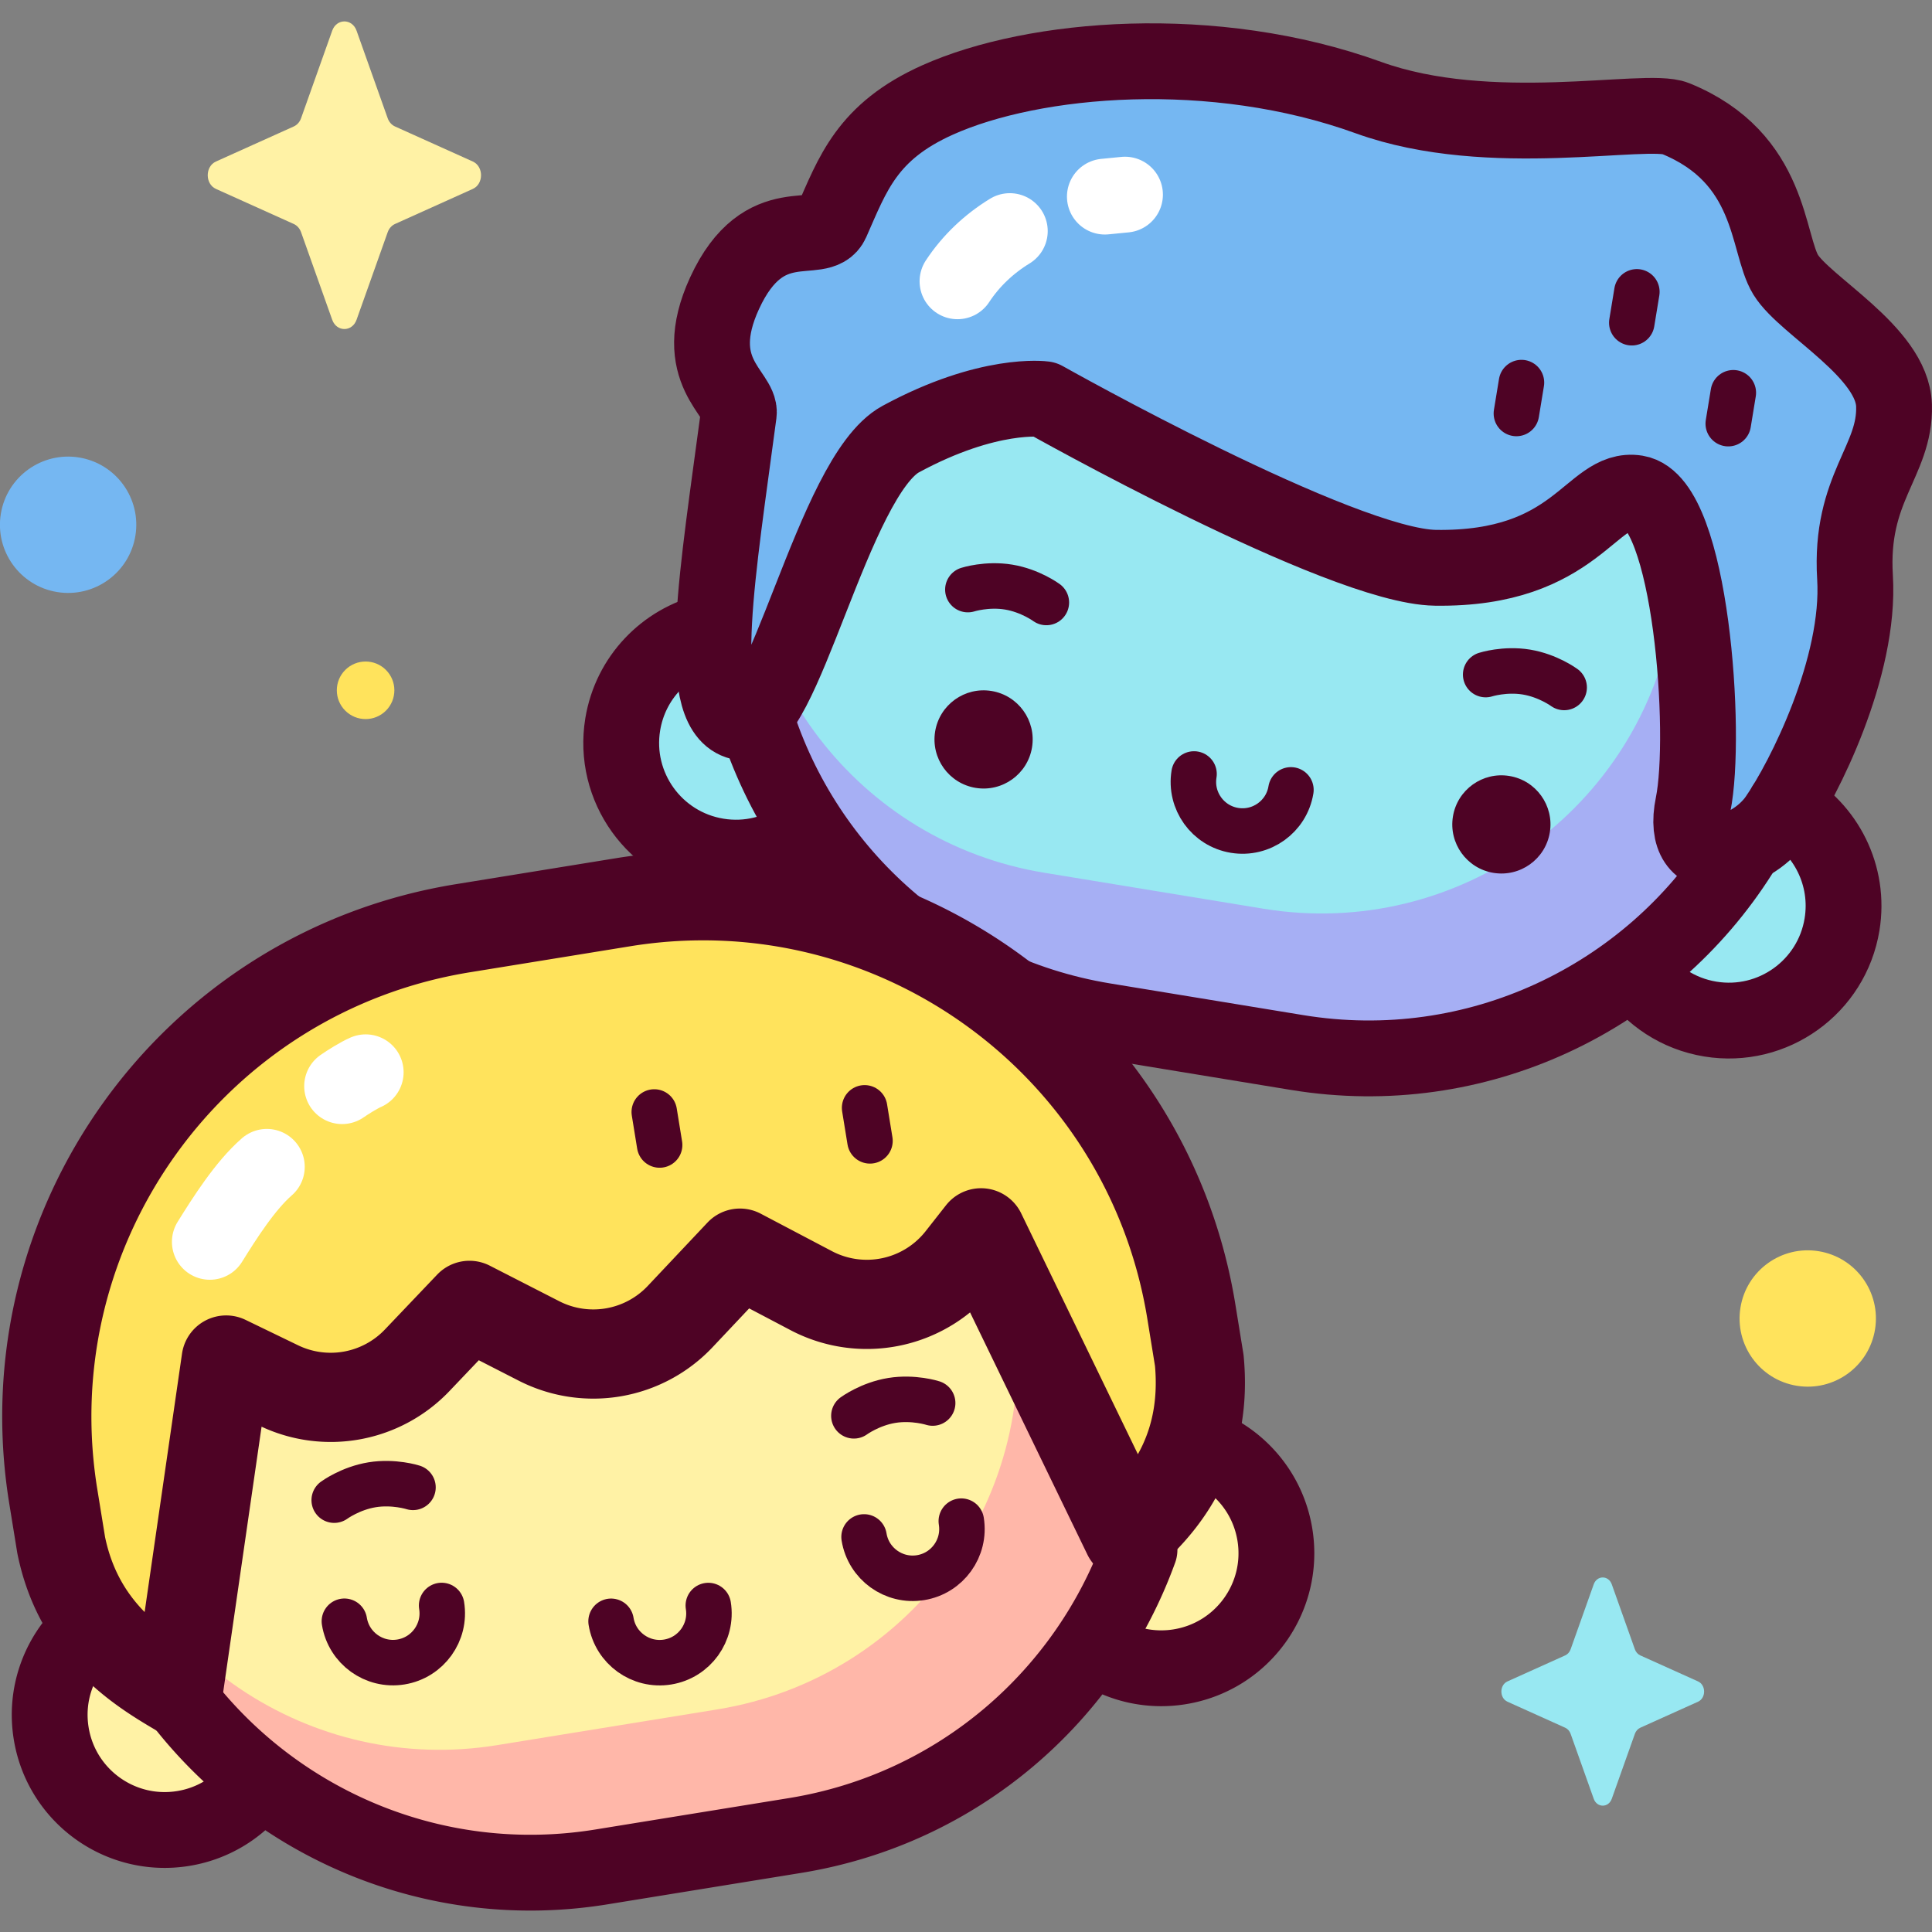 <svg xmlns="http://www.w3.org/2000/svg" xmlns:xlink="http://www.w3.org/1999/xlink" viewBox="0 0 509.653 509.653" width="512" height="512" ><rect x="0" y="0" width="509.653" height="509.653" fill="#808080" stroke="none"/><style><![CDATA[.B{stroke-miterlimit:10}.C{stroke-linejoin:round}.D{stroke-linecap:round}.E{stroke-width:20}.F{stroke-width:12}.G{fill:#ffe35c}]]></style><g fill="#98e8f2"><circle transform="matrix(.88 -.475 .475 .88 -58.779 245.204)" cx="456.066" cy="238.972" r="30.253"/><circle transform="matrix(.429 -.903 .903 .429 -66.178 287.283)" cx="194.127" cy="195.983" r="30.253"/><path d="M342.086 270.351l-50.878-8.35c-49.396-8.107-79.469-44.177-95.12-85.47-2.478-13.008-2.754-26.665-.485-40.492h0c10.376-63.223 70.04-106.064 133.263-95.688l50.878 8.35c63.223 10.376 103.299 66.19 92.923 129.413l-2.412 4.532c-10.375 63.223-64.946 98.082-128.169 87.705z"/></g><path d="M379.756 48.633l-14.68-2.409c51.256 8.412 85.987 56.782 77.575 108.038l-1.293 7.882c-8.412 51.256-56.782 85.987-108.038 77.575l-57.867-9.497c-49.05-8.05-82.962-52.694-78.418-101.441-.542 2.367-1.021 4.761-1.42 7.19h0c-10.376 63.223 32.465 122.887 95.688 133.263l50.878 8.35c63.223 10.376 122.887-32.465 133.263-95.688h0c10.376-63.223-32.465-122.887-95.688-133.263z" fill="#a6aff4"/><use xlink:href="#B" fill="#75b7f2"/><g fill="#fff2a5"><circle transform="matrix(.912 -.411 .411 .912 -141.217 161.918)" cx="306.351" cy="409.725" r="30.353"/><circle transform="matrix(.019 -1 1 .019 -409.657 487.36)" cx="43.464" cy="452.386" r="30.353"/><path d="M206.958 476.244l-51.063 8.286c-51.054 8.285-90.829-14.072-119.395-53.677-5.449-10.597-9.35-22.218-11.362-34.616h0c-10.297-63.452 32.794-123.238 96.246-133.534l51.063-8.286c63.452-10.297 117.711 33.936 128.008 97.389h0c10.296 63.451-30.045 114.141-93.497 124.438z"/></g><path d="M172.436 254.348l-14.733 2.391c51.441-8.348 99.91 26.586 108.258 78.028l1.284 7.91c8.348 51.441-26.587 99.91-78.028 108.258l-58.077 9.425c-49.228 7.989-95.728-23.663-106.955-71.483.24 2.424.547 4.855.942 7.293h0c10.297 63.452 70.082 106.543 133.534 96.246l51.063-8.286c63.452-10.297 106.543-70.082 96.246-133.534h0c-10.297-63.454-70.082-106.545-133.534-96.248z" fill="#ffb7a9"/><use xlink:href="#C" class="G"/><path d="M470.862 212.575c10.787 6.047 17.175 18.387 15.057 31.296-2.706 16.487-18.265 27.66-34.753 24.954-8.47-1.39-15.538-6.173-20.041-12.731m-219.353-35.537c-6.289 4.516-14.301 6.632-22.544 5.279-16.488-2.706-27.66-18.265-24.954-34.753 2.029-12.365 11.288-21.741 22.746-24.515m272.103 58.479c-24.122 38.235-69.537 60.387-116.954 52.605l-50.878-8.35c-45.385-7.449-80.267-40.296-92.499-81.626" fill="none" stroke="#4e0325" class="B C D E"/><g fill="#4e0325"><use xlink:href="#D"/><use xlink:href="#D" x="136.593" y="22.418"/></g><g fill="none" class="B"><g stroke="#4e0325"><path d="M255.319 155.536s5.023-1.605 10.741-.667 9.965 4.065 9.965 4.065m115.887 19.019s5.024-1.605 10.741-.667 9.965 4.065 9.965 4.065m-72.078 27.015c-1.158 7.058-7.819 11.841-14.877 10.682s-11.841-7.819-10.682-14.877" class="C D F"/><use xlink:href="#B" class="C E"/><g class="D"><path d="M431.798 76.984l-1.338 8.153m26.782 18.47l-1.337 8.153m-54.551-10.837l-1.338 8.153" class="F"/><path d="M318.093 381.73c9.324 3.921 16.48 12.413 18.22 23.133 2.685 16.547-8.552 32.138-25.099 34.824-7.855 1.275-15.495-.588-21.641-4.667M67.169 471.344a30.24 30.24 0 0 1-18.843 11.003c-16.547 2.685-32.138-8.552-34.824-25.099-1.678-10.342 2.082-20.31 9.178-26.988m277.913-21.437c-13.905 38.422-47.664 68.365-90.858 75.374l-51.063 8.286c-44.048 7.148-86.328-11.431-111.513-44.69" class="C E"/><path d="M88.163 395.735s4.267-3.129 10.005-4.061 10.776.688 10.776.688m116.307-18.873s4.267-3.129 10.005-4.061 10.776.688 10.776.688m-59.182 53.416c1.149 7.083-3.661 13.758-10.745 14.907s-13.758-3.661-14.907-10.745m-44.699-4.177c1.149 7.083-3.661 13.758-10.744 14.907s-13.758-3.661-14.907-10.745m162.739-26.409c1.15 7.083-3.661 13.758-10.744 14.907s-13.758-3.661-14.907-10.744" class="F C"/></g><use xlink:href="#C" stroke-width="23.531" class="C"/><path d="M228.081 292.244l1.414 8.71m-56.901-7.617l1.413 8.709" class="D F"/></g><path d="M90.246 286.523c1.429-.998 4.411-2.876 6.225-3.66m-41.118 44.731c3.845-6.183 9.326-14.829 15.036-19.788m221.068-255.94l5.311-.522m-44.185 22.86c3.541-5.39 8.307-9.884 13.801-13.245" stroke="#fff" class="C E D"/></g><circle transform="matrix(.16 -.987 .987 .16 57.245 762.951)" cx="476.993" cy="347.834" r="17.984" class="G"/><circle transform="matrix(.16 -.987 .987 .16 -121.564 134.029)" cx="17.984" cy="138.455" r="17.984" fill="#75b7f2"/><circle transform="matrix(.707 -.707 .707 .707 -100.513 121.554)" cx="96.472" cy="182.107" r="7.592" class="G"/><path d="M420.415 417.943l-6.093 17.133c-.261.734-.777 1.315-1.429 1.609l-15.223 6.858c-2.151.969-2.151 4.395 0 5.364l15.223 6.858c.652.294 1.168.875 1.429 1.608l6.093 17.133c.861 2.42 3.905 2.42 4.766 0l6.093-17.133c.261-.733.777-1.315 1.429-1.608l15.222-6.858c2.15-.969 2.15-4.395 0-5.364l-15.222-6.858c-.652-.294-1.168-.875-1.429-1.609l-6.093-17.133c-.861-2.421-3.905-2.421-4.766 0z" fill="#98e8f2"/><path d="M87.634 8.096L79.42 31.194c-.352.989-1.048 1.773-1.927 2.168l-20.521 9.245c-2.899 1.306-2.899 5.926 0 7.232l20.521 9.246c.879.396 1.575 1.18 1.927 2.168l8.214 23.098c1.16 3.263 5.265 3.263 6.425 0l8.214-23.098c.352-.989 1.048-1.773 1.927-2.168l20.521-9.246c2.899-1.306 2.899-5.925 0-7.232L104.2 33.362c-.879-.396-1.575-1.18-1.927-2.168L94.06 8.096c-1.161-3.263-5.265-3.263-6.426 0z" fill="#fff2a5"/><defs ><path id="B" d="M275.471 105.302s78.323 44.109 103.174 44.478c37.48.557 41.148-21.654 53.048-19.701 14.435 2.369 18.707 63.752 14.941 82.161s14.986 13.834 22.088 3.625 22.078-39.887 20.627-63.566 10.729-30.598 10.29-45.332c-.42-14.119-23.505-26.212-28.58-34.489s-3.403-30.778-29.086-41.222c-7.719-3.139-48.893 6.11-80.995-5.515-40.811-14.78-88.174-10.79-113.637.624-18.692 8.379-22.396 19.55-27.982 32.163-3.033 6.848-17.773-3.907-28.225 18.832-9.458 20.576 4.449 26.532 3.76 31.722-5.519 41.522-11.74 77.384-.159 81.237s24.96-64.776 42.882-74.489c23.245-12.597 37.854-10.528 37.854-10.528z"/><path id="C" d="M297.431 404.948c11.772-10.225 20.967-24.51 18.933-46.072l-2.087-12.859c-11.556-71.213-78.654-119.574-149.867-108.018l-42.338 6.87C50.859 256.425 2.498 323.523 14.054 394.736l2.087 12.859c4.573 22.43 20.031 32.287 30.867 38.63l12.651-87.456 13.854 6.705a31.5 31.5 0 0 0 36.529-6.63l13.802-14.493 18.32 9.377a31.5 31.5 0 0 0 37.267-6.431l15.764-16.721 18.802 9.892a31.5 31.5 0 0 0 39.434-8.418l5.37-6.836 38.63 79.734z"/><path id="D" d="M272.244 197.157c-1.158 7.058-7.819 11.841-14.877 10.682s-11.84-7.819-10.682-14.877 7.819-11.84 14.877-10.682 11.84 7.819 10.682 14.877z"/></defs></svg>